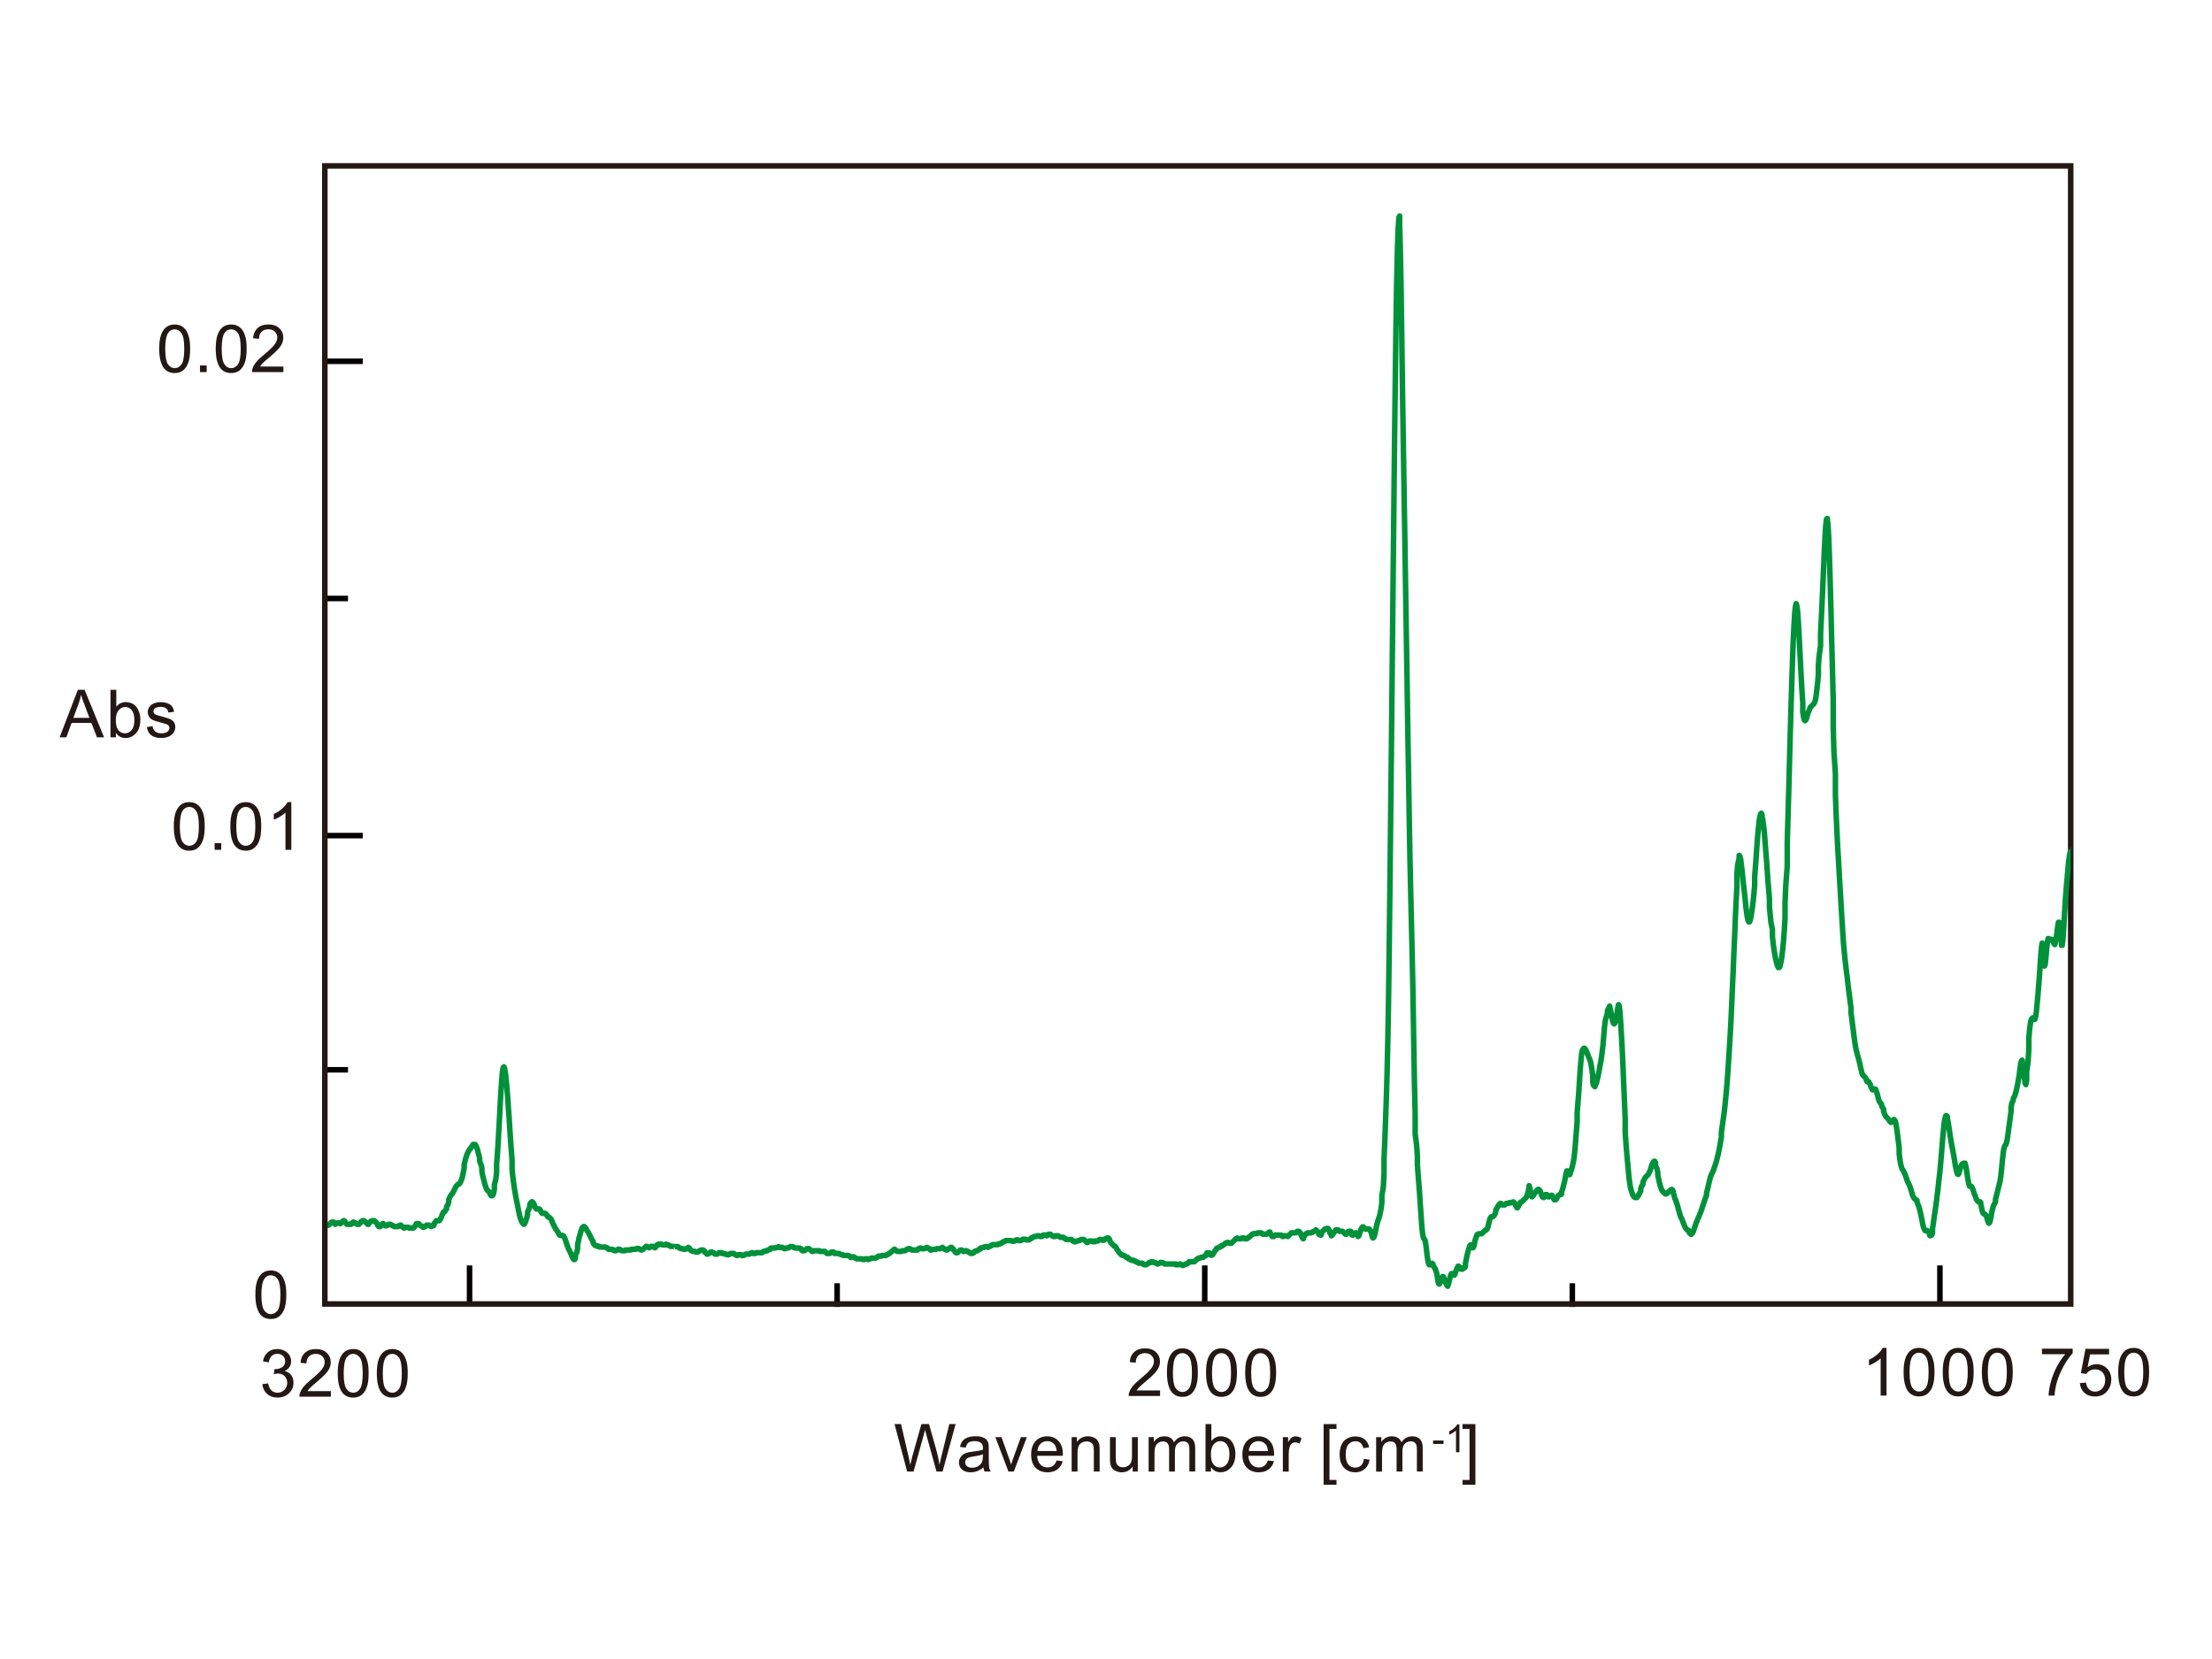 <?xml version="1.0" encoding="utf-8"?>
<!-- Generator: Adobe Illustrator 23.0.1, SVG Export Plug-In . SVG Version: 6.00 Build 0)  -->
<svg version="1.1" id="レイヤー_1" xmlns="http://www.w3.org/2000/svg" xmlns:xlink="http://www.w3.org/1999/xlink" x="0px"
	 y="0px" viewBox="0 0 400 300" style="enable-background:new 0 0 400 300;" xml:space="preserve">
<style type="text/css">
	.st0{fill:#231815;}
	.st1{fill:none;}
	.st2{fill:none;stroke:#040000;stroke-linejoin:round;stroke-miterlimit:10;}
	.st3{fill:none;stroke:#00913A;stroke-linejoin:round;stroke-miterlimit:10;}
	.st4{fill:none;stroke:#231815;}
	.st5{clip-path:url(#SVGID_2_);fill:none;stroke:#00913A;stroke-linejoin:round;stroke-miterlimit:10;}
</style>
<g>
	<g>
		<path class="st0" d="M164.04,266.1l-2.28-8.59h1.17l1.31,5.63c0.14,0.59,0.26,1.18,0.36,1.76c0.22-0.92,0.35-1.45,0.39-1.59
			l1.63-5.8h1.37l1.23,4.35c0.31,1.08,0.53,2.09,0.67,3.04c0.11-0.54,0.25-1.17,0.43-1.87l1.35-5.52h1.14l-2.36,8.59h-1.1
			l-1.81-6.54c-0.15-0.55-0.24-0.88-0.27-1.01c-0.09,0.39-0.17,0.73-0.25,1.01l-1.82,6.54H164.04z"/>
		<path class="st0" d="M177.83,265.33c-0.39,0.33-0.77,0.57-1.13,0.7s-0.75,0.21-1.16,0.21c-0.68,0-1.21-0.17-1.58-0.5
			s-0.55-0.76-0.55-1.28c0-0.3,0.07-0.58,0.21-0.83s0.32-0.45,0.54-0.61s0.48-0.27,0.76-0.35c0.21-0.05,0.52-0.11,0.94-0.16
			c0.85-0.1,1.48-0.22,1.88-0.36c0-0.14,0.01-0.24,0.01-0.28c0-0.43-0.1-0.73-0.3-0.91c-0.27-0.24-0.67-0.36-1.2-0.36
			c-0.5,0-0.86,0.09-1.1,0.26s-0.41,0.48-0.52,0.92l-1.03-0.14c0.09-0.44,0.25-0.8,0.46-1.07s0.53-0.48,0.93-0.63
			s0.88-0.22,1.41-0.22c0.53,0,0.96,0.06,1.29,0.19s0.58,0.28,0.73,0.47s0.27,0.43,0.33,0.72c0.04,0.18,0.05,0.5,0.05,0.97v1.41
			c0,0.98,0.02,1.6,0.07,1.86s0.13,0.51,0.27,0.75h-1.1C177.93,265.88,177.86,265.63,177.83,265.33z M177.74,262.98
			c-0.38,0.16-0.96,0.29-1.72,0.4c-0.43,0.06-0.74,0.13-0.92,0.21s-0.32,0.19-0.42,0.34s-0.15,0.32-0.15,0.5
			c0,0.28,0.11,0.52,0.32,0.7s0.52,0.28,0.93,0.28c0.41,0,0.77-0.09,1.08-0.27s0.55-0.42,0.7-0.73c0.11-0.24,0.17-0.59,0.17-1.05
			V262.98z"/>
		<path class="st0" d="M182.36,266.1l-2.37-6.22h1.11l1.34,3.73c0.14,0.4,0.28,0.82,0.4,1.25c0.09-0.33,0.22-0.72,0.39-1.18
			l1.38-3.8h1.08l-2.36,6.22H182.36z"/>
		<path class="st0" d="M191.08,264.1l1.09,0.13c-0.17,0.64-0.49,1.13-0.96,1.48s-1.06,0.53-1.78,0.53c-0.91,0-1.63-0.28-2.17-0.84
			s-0.8-1.35-0.8-2.36c0-1.05,0.27-1.86,0.81-2.44s1.24-0.87,2.1-0.87c0.83,0,1.51,0.28,2.04,0.85s0.79,1.36,0.79,2.39
			c0,0.06,0,0.16-0.01,0.28h-4.64c0.04,0.68,0.23,1.21,0.58,1.57s0.78,0.54,1.3,0.54c0.39,0,0.72-0.1,0.99-0.3
			S190.92,264.54,191.08,264.1z M187.61,262.39h3.47c-0.05-0.52-0.18-0.92-0.4-1.18c-0.34-0.41-0.77-0.61-1.31-0.61
			c-0.48,0-0.89,0.16-1.22,0.49S187.65,261.85,187.61,262.39z"/>
		<path class="st0" d="M193.79,266.1v-6.22h0.95v0.88c0.46-0.68,1.12-1.03,1.98-1.03c0.38,0,0.72,0.07,1.03,0.2s0.55,0.31,0.71,0.53
			s0.27,0.48,0.33,0.78c0.04,0.2,0.06,0.54,0.06,1.03v3.83h-1.05v-3.79c0-0.43-0.04-0.75-0.12-0.96s-0.23-0.38-0.44-0.51
			s-0.45-0.19-0.74-0.19c-0.45,0-0.84,0.14-1.16,0.43s-0.49,0.83-0.49,1.62v3.4H193.79z"/>
		<path class="st0" d="M204.82,266.1v-0.91c-0.48,0.7-1.14,1.05-1.97,1.05c-0.37,0-0.71-0.07-1.03-0.21s-0.55-0.32-0.71-0.53
			s-0.26-0.47-0.33-0.78c-0.04-0.21-0.06-0.54-0.06-0.98v-3.86h1.05v3.45c0,0.55,0.02,0.92,0.06,1.11c0.07,0.28,0.21,0.5,0.42,0.65
			s0.48,0.24,0.8,0.24s0.61-0.08,0.89-0.24s0.47-0.38,0.59-0.66s0.17-0.68,0.17-1.22v-3.33h1.05v6.22H204.82z"/>
		<path class="st0" d="M207.71,266.1v-6.22h0.94v0.87c0.2-0.3,0.46-0.55,0.78-0.74s0.69-0.28,1.11-0.28c0.46,0,0.84,0.1,1.13,0.29
			s0.5,0.46,0.62,0.8c0.49-0.73,1.13-1.09,1.92-1.09c0.62,0,1.09,0.17,1.42,0.51s0.5,0.87,0.5,1.58v4.27h-1.05v-3.92
			c0-0.42-0.03-0.73-0.1-0.91s-0.19-0.33-0.37-0.45s-0.39-0.17-0.63-0.17c-0.44,0-0.8,0.15-1.09,0.44s-0.43,0.76-0.43,1.4v3.62
			h-1.05v-4.04c0-0.47-0.09-0.82-0.26-1.05s-0.45-0.35-0.84-0.35c-0.3,0-0.57,0.08-0.82,0.23s-0.43,0.38-0.55,0.69
			s-0.17,0.73-0.17,1.3v3.23H207.71z"/>
		<path class="st0" d="M218.98,266.1H218v-8.59h1.05v3.06c0.45-0.56,1.01-0.84,1.71-0.84c0.38,0,0.75,0.08,1.09,0.23
			s0.62,0.37,0.84,0.65s0.39,0.62,0.52,1.01s0.19,0.82,0.19,1.27c0,1.07-0.26,1.89-0.79,2.47s-1.16,0.87-1.9,0.87
			c-0.73,0-1.31-0.31-1.73-0.92V266.1z M218.97,262.94c0,0.75,0.1,1.29,0.3,1.62c0.33,0.54,0.78,0.81,1.35,0.81
			c0.46,0,0.86-0.2,1.2-0.6s0.5-1,0.5-1.79c0-0.81-0.16-1.41-0.48-1.8s-0.71-0.58-1.17-0.58c-0.46,0-0.86,0.2-1.2,0.6
			S218.97,262.19,218.97,262.94z"/>
		<path class="st0" d="M229.28,264.1l1.09,0.13c-0.17,0.64-0.49,1.13-0.96,1.48s-1.06,0.53-1.78,0.53c-0.91,0-1.63-0.28-2.17-0.84
			s-0.8-1.35-0.8-2.36c0-1.05,0.27-1.86,0.81-2.44s1.24-0.87,2.1-0.87c0.83,0,1.51,0.28,2.04,0.85s0.79,1.36,0.79,2.39
			c0,0.06,0,0.16-0.01,0.28h-4.64c0.04,0.68,0.23,1.21,0.58,1.57s0.78,0.54,1.3,0.54c0.39,0,0.72-0.1,0.99-0.3
			S229.12,264.54,229.28,264.1z M225.82,262.39h3.47c-0.05-0.52-0.18-0.92-0.4-1.18c-0.34-0.41-0.77-0.61-1.31-0.61
			c-0.48,0-0.89,0.16-1.22,0.49S225.85,261.85,225.82,262.39z"/>
		<path class="st0" d="M231.98,266.1v-6.22h0.95v0.94c0.24-0.44,0.47-0.73,0.67-0.87s0.43-0.21,0.68-0.21
			c0.36,0,0.72,0.11,1.08,0.34l-0.36,0.98c-0.26-0.15-0.52-0.23-0.77-0.23c-0.23,0-0.44,0.07-0.62,0.21s-0.31,0.33-0.39,0.58
			c-0.12,0.38-0.18,0.79-0.18,1.23v3.26H231.98z"/>
		<path class="st0" d="M239.35,268.49v-10.97h2.33v0.87h-1.27v9.23h1.27v0.87H239.35z"/>
		<path class="st0" d="M246.63,263.82l1.04,0.13c-0.11,0.71-0.4,1.27-0.87,1.68s-1.04,0.61-1.72,0.61c-0.85,0-1.54-0.28-2.05-0.83
			s-0.78-1.35-0.78-2.39c0-0.67,0.11-1.26,0.33-1.76s0.56-0.88,1.02-1.13s0.95-0.38,1.49-0.38c0.68,0,1.23,0.17,1.66,0.51
			s0.71,0.83,0.83,1.46l-1.03,0.16c-0.1-0.42-0.27-0.73-0.52-0.94s-0.55-0.32-0.9-0.32c-0.53,0-0.96,0.19-1.29,0.57
			s-0.5,0.98-0.5,1.81c0,0.84,0.16,1.44,0.48,1.82s0.74,0.57,1.25,0.57c0.41,0,0.76-0.13,1.04-0.38S246.56,264.35,246.63,263.82z"/>
		<path class="st0" d="M248.85,266.1v-6.22h0.94v0.87c0.2-0.3,0.46-0.55,0.78-0.74s0.69-0.28,1.11-0.28c0.46,0,0.84,0.1,1.13,0.29
			s0.5,0.46,0.62,0.8c0.49-0.73,1.13-1.09,1.92-1.09c0.62,0,1.09,0.17,1.42,0.51s0.5,0.87,0.5,1.58v4.27h-1.05v-3.92
			c0-0.42-0.03-0.73-0.1-0.91s-0.19-0.33-0.37-0.45s-0.39-0.17-0.63-0.17c-0.44,0-0.8,0.15-1.09,0.44s-0.43,0.76-0.43,1.4v3.62
			h-1.05v-4.04c0-0.47-0.09-0.82-0.26-1.05s-0.45-0.35-0.84-0.35c-0.3,0-0.57,0.08-0.82,0.23s-0.43,0.38-0.55,0.69
			s-0.17,0.73-0.17,1.3v3.23H248.85z"/>
	</g>
	<g>
		<path class="st0" d="M259.15,261.11v-0.62h1.89v0.62H259.15z"/>
		<path class="st0" d="M263.9,262.61h-0.61v-3.92c-0.15,0.14-0.34,0.28-0.58,0.42s-0.46,0.25-0.65,0.32v-0.59
			c0.34-0.16,0.64-0.36,0.9-0.59c0.26-0.23,0.44-0.45,0.55-0.67h0.4V262.61z"/>
	</g>
	<g>
		<path class="st0" d="M266.8,268.49h-2.33v-0.87h1.27v-9.23h-1.27v-0.87h2.33V268.49z"/>
	</g>
	<g>
		<path class="st0" d="M47.44,250.3l1.05-0.14c0.12,0.6,0.33,1.03,0.62,1.29s0.65,0.4,1.06,0.4c0.5,0,0.92-0.17,1.26-0.52
			s0.51-0.77,0.51-1.28c0-0.48-0.16-0.88-0.47-1.2s-0.72-0.47-1.21-0.47c-0.2,0-0.45,0.04-0.74,0.12l0.12-0.93
			c0.07,0.01,0.13,0.01,0.17,0.01c0.45,0,0.85-0.12,1.21-0.35s0.54-0.6,0.54-1.08c0-0.39-0.13-0.71-0.39-0.96s-0.6-0.38-1.01-0.38
			c-0.41,0-0.75,0.13-1.03,0.39s-0.45,0.64-0.53,1.16l-1.05-0.19c0.13-0.71,0.42-1.25,0.88-1.64s1.03-0.58,1.71-0.58
			c0.47,0,0.9,0.1,1.29,0.3s0.7,0.48,0.91,0.82s0.31,0.72,0.31,1.11c0,0.37-0.1,0.71-0.3,1.01s-0.49,0.55-0.88,0.73
			c0.51,0.12,0.9,0.36,1.18,0.73s0.42,0.83,0.42,1.39c0,0.75-0.27,1.39-0.82,1.91s-1.24,0.78-2.07,0.78c-0.75,0-1.38-0.22-1.88-0.67
			S47.51,251.02,47.44,250.3z"/>
		<path class="st0" d="M59.83,251.56v1.01h-5.68c-0.01-0.25,0.03-0.5,0.12-0.73c0.14-0.39,0.38-0.77,0.69-1.14s0.78-0.81,1.38-1.3
			c0.93-0.77,1.56-1.37,1.89-1.82s0.49-0.87,0.49-1.27c0-0.42-0.15-0.77-0.45-1.06s-0.69-0.43-1.17-0.43
			c-0.51,0-0.91,0.15-1.22,0.46s-0.46,0.73-0.46,1.27l-1.08-0.11c0.07-0.81,0.35-1.42,0.84-1.85s1.13-0.64,1.95-0.64
			c0.82,0,1.48,0.23,1.96,0.69s0.72,1.02,0.72,1.7c0,0.34-0.07,0.68-0.21,1.01s-0.37,0.68-0.7,1.05s-0.87,0.87-1.63,1.51
			c-0.63,0.53-1.04,0.89-1.22,1.08s-0.33,0.38-0.45,0.57H59.83z"/>
		<path class="st0" d="M61.07,248.33c0-1.02,0.1-1.83,0.31-2.45s0.52-1.1,0.93-1.43s0.93-0.5,1.56-0.5c0.46,0,0.87,0.09,1.21,0.28
			s0.63,0.45,0.86,0.8s0.4,0.78,0.53,1.28s0.19,1.18,0.19,2.03c0,1.01-0.1,1.82-0.31,2.44s-0.52,1.1-0.93,1.44s-0.93,0.51-1.56,0.51
			c-0.83,0-1.48-0.3-1.95-0.89C61.35,251.11,61.07,249.95,61.07,248.33z M62.15,248.33c0,1.41,0.17,2.35,0.5,2.82s0.74,0.7,1.22,0.7
			s0.89-0.23,1.22-0.7s0.5-1.41,0.5-2.81c0-1.41-0.17-2.35-0.5-2.82s-0.74-0.7-1.23-0.7c-0.48,0-0.87,0.21-1.16,0.62
			C62.33,245.96,62.15,246.92,62.15,248.33z"/>
		<path class="st0" d="M68.14,248.33c0-1.02,0.1-1.83,0.31-2.45s0.52-1.1,0.93-1.43s0.93-0.5,1.56-0.5c0.46,0,0.87,0.09,1.21,0.28
			s0.63,0.45,0.86,0.8s0.4,0.78,0.53,1.28s0.19,1.18,0.19,2.03c0,1.01-0.1,1.82-0.31,2.44s-0.52,1.1-0.93,1.44s-0.93,0.51-1.56,0.51
			c-0.83,0-1.48-0.3-1.95-0.89C68.42,251.11,68.14,249.95,68.14,248.33z M69.22,248.33c0,1.41,0.17,2.35,0.5,2.82s0.74,0.7,1.22,0.7
			s0.89-0.23,1.22-0.7s0.5-1.41,0.5-2.81c0-1.41-0.17-2.35-0.5-2.82s-0.74-0.7-1.23-0.7c-0.48,0-0.87,0.21-1.16,0.62
			C69.4,245.96,69.22,246.92,69.22,248.33z"/>
	</g>
	<g>
		<path class="st0" d="M209.78,251.43v1.01h-5.68c-0.01-0.25,0.03-0.5,0.12-0.73c0.14-0.39,0.38-0.77,0.69-1.14s0.78-0.81,1.38-1.3
			c0.93-0.77,1.56-1.37,1.89-1.82s0.49-0.87,0.49-1.27c0-0.42-0.15-0.77-0.45-1.06s-0.69-0.43-1.17-0.43
			c-0.51,0-0.91,0.15-1.22,0.46s-0.46,0.73-0.46,1.27l-1.08-0.11c0.07-0.81,0.35-1.42,0.84-1.85s1.13-0.64,1.95-0.64
			c0.82,0,1.48,0.23,1.96,0.69s0.72,1.02,0.72,1.7c0,0.34-0.07,0.68-0.21,1.01s-0.37,0.68-0.7,1.05s-0.87,0.87-1.63,1.51
			c-0.63,0.53-1.04,0.89-1.22,1.08s-0.33,0.38-0.45,0.57H209.78z"/>
		<path class="st0" d="M211.02,248.2c0-1.02,0.1-1.83,0.31-2.45s0.52-1.1,0.93-1.43s0.93-0.5,1.56-0.5c0.46,0,0.87,0.09,1.21,0.28
			s0.63,0.45,0.86,0.8s0.4,0.78,0.53,1.28s0.19,1.18,0.19,2.03c0,1.01-0.1,1.82-0.31,2.44s-0.52,1.1-0.93,1.44s-0.93,0.51-1.56,0.51
			c-0.83,0-1.48-0.3-1.95-0.89C211.3,250.98,211.02,249.82,211.02,248.2z M212.1,248.2c0,1.41,0.17,2.35,0.5,2.82s0.74,0.7,1.22,0.7
			s0.89-0.23,1.22-0.7s0.5-1.41,0.5-2.81c0-1.41-0.17-2.35-0.5-2.82s-0.74-0.7-1.23-0.7c-0.48,0-0.87,0.21-1.16,0.62
			C212.28,245.83,212.1,246.79,212.1,248.2z"/>
		<path class="st0" d="M218.09,248.2c0-1.02,0.1-1.83,0.31-2.45s0.52-1.1,0.93-1.43s0.93-0.5,1.56-0.5c0.46,0,0.87,0.09,1.21,0.28
			s0.63,0.45,0.86,0.8s0.4,0.78,0.53,1.28s0.19,1.18,0.19,2.03c0,1.01-0.1,1.82-0.31,2.44s-0.52,1.1-0.93,1.44s-0.93,0.51-1.56,0.51
			c-0.83,0-1.48-0.3-1.95-0.89C218.37,250.98,218.09,249.82,218.09,248.2z M219.17,248.2c0,1.41,0.17,2.35,0.5,2.82
			s0.74,0.7,1.22,0.7s0.89-0.23,1.22-0.7s0.5-1.41,0.5-2.81c0-1.41-0.17-2.35-0.5-2.82s-0.74-0.7-1.23-0.7
			c-0.48,0-0.87,0.21-1.16,0.62C219.35,245.83,219.17,246.79,219.17,248.2z"/>
		<path class="st0" d="M225.17,248.2c0-1.02,0.1-1.83,0.31-2.45s0.52-1.1,0.93-1.43s0.93-0.5,1.56-0.5c0.46,0,0.87,0.09,1.21,0.28
			s0.63,0.45,0.86,0.8s0.4,0.78,0.53,1.28s0.19,1.18,0.19,2.03c0,1.01-0.1,1.82-0.31,2.44s-0.52,1.1-0.93,1.44s-0.93,0.51-1.56,0.51
			c-0.83,0-1.48-0.3-1.95-0.89C225.45,250.98,225.17,249.82,225.17,248.2z M226.25,248.2c0,1.41,0.17,2.35,0.5,2.82
			s0.74,0.7,1.22,0.7s0.89-0.23,1.22-0.7s0.5-1.41,0.5-2.81c0-1.41-0.17-2.35-0.5-2.82s-0.74-0.7-1.23-0.7
			c-0.48,0-0.87,0.21-1.16,0.62C226.43,245.83,226.25,246.79,226.25,248.2z"/>
	</g>
	<g>
		<path class="st0" d="M341.13,252.36h-1.05v-6.72c-0.25,0.24-0.59,0.48-1,0.73s-0.78,0.42-1.11,0.54v-1.02
			c0.59-0.28,1.11-0.61,1.55-1.01s0.75-0.78,0.94-1.15h0.68V252.36z"/>
		<path class="st0" d="M344.23,248.12c0-1.02,0.1-1.83,0.31-2.45s0.52-1.1,0.93-1.43s0.93-0.5,1.56-0.5c0.46,0,0.87,0.09,1.21,0.28
			s0.63,0.45,0.86,0.8s0.4,0.78,0.53,1.28s0.19,1.18,0.19,2.03c0,1.01-0.1,1.82-0.31,2.44s-0.52,1.1-0.93,1.44s-0.93,0.51-1.56,0.51
			c-0.83,0-1.48-0.3-1.95-0.89C344.51,250.9,344.23,249.73,344.23,248.12z M345.31,248.12c0,1.41,0.17,2.35,0.5,2.82
			s0.74,0.7,1.22,0.7s0.89-0.23,1.22-0.7s0.5-1.41,0.5-2.81c0-1.41-0.17-2.35-0.5-2.82s-0.74-0.7-1.23-0.7
			c-0.48,0-0.87,0.21-1.16,0.62C345.49,245.74,345.31,246.71,345.31,248.12z"/>
		<path class="st0" d="M351.31,248.12c0-1.02,0.1-1.83,0.31-2.45s0.52-1.1,0.93-1.43s0.93-0.5,1.56-0.5c0.46,0,0.87,0.09,1.21,0.28
			s0.63,0.45,0.86,0.8s0.4,0.78,0.53,1.28s0.19,1.18,0.19,2.03c0,1.01-0.1,1.82-0.31,2.44s-0.52,1.1-0.93,1.44s-0.93,0.51-1.56,0.51
			c-0.83,0-1.48-0.3-1.95-0.89C351.59,250.9,351.31,249.73,351.31,248.12z M352.39,248.12c0,1.41,0.17,2.35,0.5,2.82
			s0.74,0.7,1.22,0.7s0.89-0.23,1.22-0.7s0.5-1.41,0.5-2.81c0-1.41-0.17-2.35-0.5-2.82s-0.74-0.7-1.23-0.7
			c-0.48,0-0.87,0.21-1.16,0.62C352.57,245.74,352.39,246.71,352.39,248.12z"/>
		<path class="st0" d="M358.38,248.12c0-1.02,0.1-1.83,0.31-2.45s0.52-1.1,0.93-1.43s0.93-0.5,1.56-0.5c0.46,0,0.87,0.09,1.21,0.28
			s0.63,0.45,0.86,0.8s0.4,0.78,0.53,1.28s0.19,1.18,0.19,2.03c0,1.01-0.1,1.82-0.31,2.44s-0.52,1.1-0.93,1.44s-0.93,0.51-1.56,0.51
			c-0.83,0-1.48-0.3-1.95-0.89C358.66,250.9,358.38,249.73,358.38,248.12z M359.46,248.12c0,1.41,0.17,2.35,0.5,2.82
			s0.74,0.7,1.22,0.7s0.89-0.23,1.22-0.7s0.5-1.41,0.5-2.81c0-1.41-0.17-2.35-0.5-2.82s-0.74-0.7-1.23-0.7
			c-0.48,0-0.87,0.21-1.16,0.62C359.64,245.74,359.46,246.71,359.46,248.12z"/>
	</g>
	<g>
		<path class="st0" d="M369.25,244.89v-1.01h5.56v0.82c-0.55,0.58-1.09,1.36-1.63,2.32s-0.95,1.96-1.25,2.98
			c-0.21,0.72-0.35,1.51-0.4,2.36h-1.08c0.01-0.68,0.14-1.49,0.4-2.45s0.62-1.88,1.09-2.77s0.98-1.64,1.51-2.25H369.25z"/>
		<path class="st0" d="M376.1,250.11l1.11-0.09c0.08,0.54,0.27,0.94,0.57,1.22s0.66,0.41,1.08,0.41c0.51,0,0.94-0.19,1.29-0.57
			s0.53-0.89,0.53-1.52c0-0.6-0.17-1.08-0.51-1.42s-0.78-0.52-1.33-0.52c-0.34,0-0.65,0.08-0.92,0.23s-0.49,0.35-0.64,0.6
			l-0.99-0.13l0.83-4.41h4.27v1.01h-3.43l-0.46,2.31c0.52-0.36,1.06-0.54,1.62-0.54c0.75,0,1.38,0.26,1.9,0.78s0.77,1.19,0.77,2
			c0,0.78-0.23,1.45-0.68,2.02c-0.55,0.7-1.3,1.04-2.26,1.04c-0.78,0-1.42-0.22-1.91-0.66S376.17,250.83,376.1,250.11z"/>
		<path class="st0" d="M383.04,248.12c0-1.02,0.1-1.83,0.31-2.45s0.52-1.1,0.93-1.43s0.93-0.5,1.56-0.5c0.46,0,0.87,0.09,1.21,0.28
			s0.63,0.45,0.86,0.8s0.4,0.78,0.53,1.28s0.19,1.18,0.19,2.03c0,1.01-0.1,1.82-0.31,2.44s-0.52,1.1-0.93,1.44s-0.93,0.51-1.56,0.51
			c-0.83,0-1.48-0.3-1.95-0.89C383.33,250.9,383.04,249.73,383.04,248.12z M384.13,248.12c0,1.41,0.17,2.35,0.5,2.82
			s0.74,0.7,1.22,0.7s0.89-0.23,1.22-0.7s0.5-1.41,0.5-2.81c0-1.41-0.17-2.35-0.5-2.82s-0.74-0.7-1.23-0.7
			c-0.48,0-0.87,0.21-1.16,0.62C384.31,245.74,384.13,246.71,384.13,248.12z"/>
	</g>
	<g>
		<path class="st0" d="M28.79,63.06c0-1.02,0.1-1.83,0.31-2.45s0.52-1.1,0.93-1.43s0.93-0.5,1.56-0.5c0.46,0,0.87,0.09,1.21,0.28
			s0.63,0.45,0.86,0.8s0.4,0.78,0.53,1.28s0.19,1.18,0.19,2.03c0,1.01-0.1,1.82-0.31,2.44s-0.52,1.1-0.93,1.44s-0.93,0.51-1.56,0.51
			c-0.83,0-1.48-0.3-1.95-0.89C29.08,65.83,28.79,64.67,28.79,63.06z M29.88,63.06c0,1.41,0.17,2.35,0.5,2.82s0.74,0.7,1.22,0.7
			s0.89-0.23,1.22-0.7s0.5-1.41,0.5-2.81c0-1.41-0.17-2.35-0.5-2.82s-0.74-0.7-1.23-0.7c-0.48,0-0.87,0.21-1.16,0.62
			C30.06,60.68,29.88,61.65,29.88,63.06z"/>
		<path class="st0" d="M36.17,67.29v-1.2h1.2v1.2H36.17z"/>
		<path class="st0" d="M39.01,63.06c0-1.02,0.1-1.83,0.31-2.45s0.52-1.1,0.93-1.43s0.93-0.5,1.56-0.5c0.46,0,0.87,0.09,1.21,0.28
			s0.63,0.45,0.86,0.8s0.4,0.78,0.53,1.28s0.19,1.18,0.19,2.03c0,1.01-0.1,1.82-0.31,2.44s-0.52,1.1-0.93,1.44s-0.93,0.51-1.56,0.51
			c-0.83,0-1.48-0.3-1.95-0.89C39.29,65.83,39.01,64.67,39.01,63.06z M40.09,63.06c0,1.41,0.17,2.35,0.5,2.82s0.74,0.7,1.22,0.7
			s0.89-0.23,1.22-0.7s0.5-1.41,0.5-2.81c0-1.41-0.17-2.35-0.5-2.82s-0.74-0.7-1.23-0.7c-0.48,0-0.87,0.21-1.16,0.62
			C40.27,60.68,40.09,61.65,40.09,63.06z"/>
		<path class="st0" d="M51.25,66.28v1.01h-5.68c-0.01-0.25,0.03-0.5,0.12-0.73c0.14-0.39,0.38-0.77,0.69-1.14s0.78-0.81,1.38-1.3
			c0.93-0.77,1.56-1.37,1.89-1.82s0.49-0.87,0.49-1.27c0-0.42-0.15-0.77-0.45-1.06s-0.69-0.43-1.17-0.43
			c-0.51,0-0.91,0.15-1.22,0.46s-0.46,0.73-0.46,1.27l-1.08-0.11c0.07-0.81,0.35-1.42,0.84-1.85s1.13-0.64,1.95-0.64
			c0.82,0,1.48,0.23,1.96,0.69s0.72,1.02,0.72,1.7c0,0.34-0.07,0.68-0.21,1.01s-0.37,0.68-0.7,1.05s-0.87,0.87-1.63,1.51
			c-0.63,0.53-1.04,0.89-1.22,1.08s-0.33,0.38-0.45,0.57H51.25z"/>
	</g>
	<g>
		<path class="st0" d="M10.78,133.33l3.3-8.59h1.22l3.52,8.59h-1.29l-1-2.6h-3.59l-0.94,2.6H10.78z M13.26,129.81h2.91l-0.9-2.38
			c-0.27-0.72-0.48-1.32-0.61-1.78c-0.11,0.55-0.26,1.1-0.46,1.64L13.26,129.81z"/>
		<path class="st0" d="M20.96,133.33h-0.98v-8.59h1.05v3.06c0.45-0.56,1.01-0.84,1.71-0.84c0.38,0,0.75,0.08,1.09,0.23
			s0.62,0.37,0.84,0.65s0.39,0.62,0.52,1.01s0.19,0.82,0.19,1.27c0,1.07-0.26,1.89-0.79,2.47s-1.16,0.87-1.9,0.87
			c-0.73,0-1.31-0.31-1.73-0.92V133.33z M20.95,130.18c0,0.75,0.1,1.29,0.3,1.62c0.33,0.54,0.78,0.81,1.35,0.81
			c0.46,0,0.86-0.2,1.2-0.6s0.5-1,0.5-1.79c0-0.81-0.16-1.41-0.48-1.8s-0.71-0.58-1.17-0.58c-0.46,0-0.86,0.2-1.2,0.6
			S20.95,129.42,20.95,130.18z"/>
		<path class="st0" d="M26.55,131.48l1.04-0.16c0.06,0.42,0.22,0.74,0.49,0.96s0.64,0.33,1.12,0.33c0.48,0,0.84-0.1,1.08-0.3
			s0.35-0.43,0.35-0.69c0-0.24-0.1-0.43-0.31-0.56c-0.14-0.09-0.5-0.21-1.08-0.36c-0.77-0.2-1.31-0.36-1.61-0.51
			s-0.53-0.34-0.68-0.59s-0.23-0.53-0.23-0.83c0-0.28,0.06-0.53,0.19-0.77s0.3-0.43,0.52-0.59c0.16-0.12,0.39-0.22,0.67-0.31
			s0.59-0.13,0.91-0.13c0.49,0,0.92,0.07,1.29,0.21s0.64,0.33,0.82,0.57s0.3,0.56,0.36,0.96l-1.03,0.14
			c-0.05-0.32-0.18-0.57-0.41-0.75s-0.54-0.27-0.95-0.27c-0.48,0-0.83,0.08-1.04,0.24s-0.31,0.35-0.31,0.56
			c0,0.14,0.04,0.26,0.13,0.37c0.09,0.11,0.22,0.21,0.4,0.28c0.11,0.04,0.42,0.13,0.93,0.27c0.75,0.2,1.27,0.36,1.56,0.49
			s0.53,0.31,0.69,0.55s0.25,0.54,0.25,0.9c0,0.35-0.1,0.68-0.31,0.99s-0.5,0.55-0.89,0.72s-0.82,0.25-1.31,0.25
			c-0.81,0-1.42-0.17-1.85-0.5S26.67,132.14,26.55,131.48z"/>
	</g>
	<g>
		<path class="st0" d="M31.43,149.43c0-1.02,0.1-1.83,0.31-2.45s0.52-1.1,0.93-1.43s0.93-0.5,1.56-0.5c0.46,0,0.87,0.09,1.21,0.28
			s0.63,0.45,0.86,0.8s0.4,0.78,0.53,1.28s0.19,1.18,0.19,2.03c0,1.01-0.1,1.82-0.31,2.44s-0.52,1.1-0.93,1.44s-0.93,0.51-1.56,0.51
			c-0.83,0-1.48-0.3-1.95-0.89C31.72,152.21,31.43,151.04,31.43,149.43z M32.52,149.43c0,1.41,0.17,2.35,0.5,2.82s0.74,0.7,1.22,0.7
			s0.89-0.23,1.22-0.7s0.5-1.41,0.5-2.81c0-1.41-0.17-2.35-0.5-2.82s-0.74-0.7-1.23-0.7c-0.48,0-0.87,0.21-1.16,0.62
			C32.7,147.05,32.52,148.02,32.52,149.43z"/>
		<path class="st0" d="M38.81,153.67v-1.2h1.2v1.2H38.81z"/>
		<path class="st0" d="M41.65,149.43c0-1.02,0.1-1.83,0.31-2.45s0.52-1.1,0.93-1.43s0.93-0.5,1.56-0.5c0.46,0,0.87,0.09,1.21,0.28
			s0.63,0.45,0.86,0.8s0.4,0.78,0.53,1.28s0.19,1.18,0.19,2.03c0,1.01-0.1,1.82-0.31,2.44s-0.52,1.1-0.93,1.44s-0.93,0.51-1.56,0.51
			c-0.83,0-1.48-0.3-1.95-0.89C41.93,152.21,41.65,151.04,41.65,149.43z M42.73,149.43c0,1.41,0.17,2.35,0.5,2.82s0.74,0.7,1.22,0.7
			s0.89-0.23,1.22-0.7s0.5-1.41,0.5-2.81c0-1.41-0.17-2.35-0.5-2.82s-0.74-0.7-1.23-0.7c-0.48,0-0.87,0.21-1.16,0.62
			C42.91,147.05,42.73,148.02,42.73,149.43z"/>
		<path class="st0" d="M52.67,153.67h-1.05v-6.72c-0.25,0.24-0.59,0.48-1,0.73s-0.78,0.42-1.11,0.54v-1.02
			c0.59-0.28,1.11-0.61,1.55-1.01s0.75-0.78,0.94-1.15h0.68V153.67z"/>
	</g>
	<g>
		<path class="st0" d="M46.18,234.12c0-1.02,0.1-1.83,0.31-2.45s0.52-1.1,0.93-1.43s0.93-0.5,1.56-0.5c0.46,0,0.87,0.09,1.21,0.28
			s0.63,0.45,0.86,0.8s0.4,0.78,0.53,1.28s0.19,1.18,0.19,2.03c0,1.01-0.1,1.82-0.31,2.44s-0.52,1.1-0.93,1.44s-0.93,0.51-1.56,0.51
			c-0.83,0-1.48-0.3-1.95-0.89C46.47,236.89,46.18,235.73,46.18,234.12z M47.27,234.12c0,1.41,0.17,2.35,0.5,2.82s0.74,0.7,1.22,0.7
			s0.89-0.23,1.22-0.7s0.5-1.41,0.5-2.81c0-1.41-0.17-2.35-0.5-2.82s-0.74-0.7-1.23-0.7c-0.48,0-0.87,0.21-1.16,0.62
			C47.45,231.74,47.27,232.71,47.27,234.12z"/>
	</g>
	<rect x="58.74" y="30" class="st1" width="315.71" height="205.81"/>
	<line class="st2" x1="151.38" y1="236.34" x2="151.38" y2="232.05"/>
	<line class="st2" x1="284.32" y1="236.34" x2="284.33" y2="232.05"/>
	<line class="st2" x1="58.64" y1="193.45" x2="62.93" y2="193.45"/>
	<polyline class="st3" points="121.9,225.38 121.76,225.38 121.63,225.38 121.36,225.38 121.23,225.38 121.1,225.24 120.97,225.24 
		120.83,225.11 120.7,225.11 120.57,225.11 120.43,224.98 120.3,225.11 120.17,225.11 120.03,225.11 119.9,225.11 119.77,225.11 
		119.63,224.98 119.5,224.98 119.37,224.98 119.23,224.98 119.1,224.98 119.1,225.11 118.84,225.11 118.7,225.24 118.57,225.38 
		118.57,225.51 118.44,225.64 118.3,225.51 118.17,225.51 118.04,225.38 117.9,225.38 117.77,225.38 117.64,225.51 117.5,225.51 
		117.37,225.64 117.24,225.51 117.1,225.51 116.97,225.38 116.84,225.38 116.7,225.51 116.57,225.64 116.44,225.77 116.31,225.91 
		116.17,225.91 116.04,226.04 115.91,226.04 115.77,225.91 115.64,225.91 115.51,225.77 115.37,225.77 115.24,225.77 115.11,225.77 
		114.97,225.91 114.84,225.91 114.71,225.91 114.57,225.91 114.44,225.91 114.31,225.91 114.17,225.91 114.04,226.04 113.91,226.04 
		113.77,226.04 113.64,226.04 113.51,226.04 113.37,226.04 113.24,226.04 113.11,226.04 112.98,226.17 112.71,226.17 112.58,226.17 
		112.44,226.17 112.31,226.04 112.18,226.04 112.04,225.91 111.91,225.91 111.78,225.91 111.64,226.04 111.51,226.04 111.38,226.17 
		111.24,226.17 111.11,226.17 110.98,226.04 110.84,226.04 110.71,225.91 110.58,225.91 110.44,225.91 110.31,225.91 110.18,225.91 
		110.05,225.91 109.91,225.77 109.78,225.64 109.65,225.64 109.51,225.51 109.38,225.51 109.25,225.51 109.11,225.51 108.98,225.51 
		108.85,225.51 108.71,225.51 108.58,225.51 108.45,225.51 108.32,225.38 108.18,225.38 108.05,225.38 107.91,225.24 107.78,225.24 
		107.65,225.24 107.52,225.11 107.38,224.98 107.25,224.72 107.25,224.45 107.11,224.32 106.98,224.05 106.85,223.79 106.72,223.52 
		106.58,223.26 106.45,222.99 106.32,222.73 106.18,222.59 106.05,222.33 105.92,222.06 105.78,221.93 105.65,221.8 105.52,221.8 
		105.38,221.93 105.25,222.06 105.12,222.46 104.99,222.86 104.85,223.39 104.72,223.79 104.59,224.45 104.45,225.11 104.45,225.77 
		104.32,226.44 104.05,226.97 104.05,227.5 103.92,227.76 103.79,227.76 103.65,227.63 103.52,227.37 103.39,227.1 103.25,226.7 
		103.12,226.44 102.99,226.17 102.86,225.91 102.72,225.64 102.59,225.24 102.45,224.85 102.32,224.45 102.19,224.05 102.06,223.79 
		101.92,223.52 101.79,223.52 101.66,223.39 101.52,223.39 101.39,223.39 101.26,223.39 101.12,223.26 100.99,222.99 100.86,222.73 
		100.72,222.59 100.59,222.33 100.46,222.2 100.32,221.93 100.19,221.67 100.06,221.4 99.92,221.14 99.79,220.74 99.66,220.48 
		99.53,220.34 99.39,220.21 99.26,220.08 99.13,220.08 98.99,219.95 98.86,219.68 98.73,219.55 98.59,219.41 98.46,219.41 
		98.33,219.41 98.06,219.41 97.93,219.28 97.79,219.02 97.66,218.75 97.53,218.62 97.39,218.62 97.26,218.62 97.13,218.62 
		96.99,218.62 96.86,218.49 96.73,218.22 96.6,217.83 96.46,217.56 96.33,217.43 96.2,217.3 96.06,217.43 95.93,217.56 95.8,217.83 
		95.8,218.22 95.66,218.62 95.4,219.15 95.4,219.68 95.26,220.21 95.13,220.61 95,221 94.86,221.27 94.73,221.4 94.6,221.27 
		94.46,221.14 94.33,220.87 94.2,220.61 94.07,220.21 93.93,219.68 93.8,219.02 93.66,218.35 93.53,217.69 93.4,217.03 
		93.27,216.37 93.13,215.57 93,214.78 92.87,213.85 92.73,212.79 92.6,211.47 92.6,209.88 92.47,208.15 92.33,206.3 92.2,204.31 
		92.07,202.19 91.93,200.34 91.8,198.35 91.67,196.76 91.54,195.3 91.4,194.11 91.27,193.32 91.13,192.92 91,193.05 90.87,193.71 
		90.74,195.17 90.6,197.16 90.47,199.41 90.34,201.93 90.2,204.44 90.07,206.83 89.94,208.82 89.8,210.54 89.8,212 89.67,213.19 
		89.4,214.25 89.4,215.04 89.27,215.71 89.14,216.1 89,216.23 88.87,216.23 88.74,216.1 88.6,215.84 88.47,215.57 88.34,215.44 
		88.21,215.31 88.07,215.18 87.94,214.91 87.81,214.51 87.67,214.12 87.54,213.59 87.41,213.06 87.27,212.53 87.14,211.87 
		87.14,211.2 87.01,210.67 86.74,210.01 86.74,209.48 86.61,208.95 86.47,208.42 86.34,207.89 86.21,207.49 86.08,207.23 
		85.94,206.96 85.81,206.96 85.68,206.96 85.54,206.96 85.41,207.23 85.28,207.36 85.14,207.62 85.01,207.76 84.88,207.89 
		84.74,208.15 84.61,208.42 84.48,208.68 84.34,209.08 84.21,209.48 84.08,210.01 83.94,210.54 83.94,211.2 83.81,211.87 
		83.68,212.53 83.55,213.06 83.41,213.45 83.28,213.72 83.14,213.99 83.01,214.12 82.88,214.12 82.75,214.25 82.61,214.38 
		82.48,214.51 82.35,214.78 82.21,215.04 82.08,215.31 81.95,215.57 81.81,215.84 81.68,215.97 81.55,216.1 81.41,216.37 
		81.28,216.63 81.15,216.9 81.15,217.3 81.01,217.83 80.75,218.22 80.75,218.62 80.62,218.75 80.48,219.02 80.35,219.15 
		80.22,219.15 80.08,219.41 79.95,219.68 79.82,220.08 79.68,220.34 79.55,220.61 79.42,220.74 79.28,220.74 79.15,220.74 
		79.02,220.74 78.88,220.74 78.75,221 78.62,221.14 78.48,221.27 78.48,221.54 78.35,221.67 78.09,221.67 77.95,221.8 77.82,221.67 
		77.68,221.67 77.55,221.54 77.42,221.54 77.29,221.54 77.15,221.54 77.02,221.67 76.89,221.8 76.75,221.8 76.62,221.93 
		76.49,221.93 76.35,221.8 76.22,221.67 76.09,221.67 75.95,221.54 75.82,221.4 75.69,221.27 75.56,221.27 75.42,221.27 
		75.29,221.27 75.29,221.4 75.15,221.54 75.02,221.8 74.89,221.93 74.76,222.06 74.62,222.06 74.49,222.06 74.36,222.06 
		74.22,222.06 74.09,222.06 73.96,222.06 73.82,221.93 73.69,221.93 73.56,221.93 73.42,221.93 73.29,221.93 73.16,222.06 
		73.02,222.06 72.89,221.93 72.76,221.8 72.62,221.8 72.49,221.67 72.49,221.54 72.36,221.54 72.09,221.67 71.96,221.8 71.83,221.8 
		71.69,221.8 71.56,221.8 71.43,221.8 71.29,221.8 71.16,221.67 71.03,221.67 70.89,221.54 70.76,221.54 70.63,221.4 70.49,221.4 
		70.36,221.4 70.23,221.4 70.1,221.54 69.96,221.54 69.83,221.67 69.7,221.67 69.7,221.54 69.43,221.4 69.3,221.27 69.16,221.27 
		69.03,221.54 68.9,221.67 68.76,221.8 68.63,221.8 68.5,221.8 68.36,221.67 68.23,221.4 68.1,221.14 67.96,221 67.83,220.87 
		67.7,220.74 67.56,220.74 67.43,220.74 67.3,220.74 67.16,220.87 67.03,220.87 66.9,221 66.77,221.14 66.63,221.27 66.63,221.4 
		66.5,221.4 66.37,221.27 66.23,221.14 66.1,221 65.97,220.87 65.83,220.74 65.7,220.74 65.57,220.74 65.43,220.87 65.3,220.87 
		65.17,221.14 65.03,221.27 64.9,221.4 64.77,221.4 64.63,221.4 64.5,221.27 64.37,221.27 64.23,221.14 64.1,221.14 63.97,221 
		63.84,221 63.84,221.14 63.7,221.27 63.44,221.27 63.44,221.4 63.3,221.4 63.17,221.4 63.04,221.4 62.9,221.4 62.77,221.4 
		62.64,221.27 62.5,221.14 62.37,220.87 62.24,220.74 62.1,220.74 61.97,220.87 61.84,221 61.7,221.14 61.57,221.27 61.44,221.27 
		61.31,221.14 61.17,221.14 61.04,221.14 60.77,221.27 60.64,221.4 60.64,221.27 60.51,221.27 60.37,221 60.24,221 60.11,221 
		59.97,221 59.84,221.14 59.71,221.27 59.57,221.4 59.44,221.54 59.31,221.54 59.17,221.54 59.04,221.54 58.91,221.4 58.78,221.27 
		58.64,221.27 	"/>
	<line class="st2" x1="217.85" y1="235.8" x2="217.86" y2="228.83"/>
	<line class="st2" x1="58.64" y1="151.1" x2="65.61" y2="151.1"/>
	<line class="st2" x1="350.8" y1="235.8" x2="350.8" y2="228.83"/>
	<polyline class="st3" points="187.83,223.47 187.7,223.47 187.56,223.47 187.43,223.59 187.29,223.59 187.16,223.59 187.02,223.59 
		186.89,223.72 186.75,223.72 186.62,223.84 186.49,223.84 186.49,223.96 186.22,224.09 186.08,224.21 185.95,224.21 185.81,224.21 
		185.68,224.21 185.54,224.21 185.41,224.09 185.27,224.09 185.14,224.09 185,224.09 184.87,224.21 184.73,224.21 184.6,224.33 
		184.46,224.33 184.33,224.33 184.19,224.33 184.06,224.21 183.92,224.21 183.79,224.21 183.65,224.33 183.52,224.33 183.38,224.45 
		183.25,224.45 183.11,224.45 182.98,224.45 182.85,224.33 182.71,224.33 182.57,224.33 182.44,224.33 182.3,224.33 182.17,224.33 
		182.04,224.33 181.9,224.33 181.76,224.45 181.63,224.45 181.5,224.58 181.36,224.58 181.23,224.7 181.09,224.82 180.96,224.82 
		180.82,224.94 180.69,224.94 180.55,224.94 180.42,225.07 180.15,225.07 180.01,225.07 179.88,225.07 179.74,225.07 179.61,225.07 
		179.47,225.07 179.34,225.19 179.2,225.31 179.07,225.31 178.93,225.43 178.8,225.43 178.66,225.56 178.53,225.43 178.4,225.43 
		178.26,225.43 178.13,225.43 177.99,225.56 177.85,225.56 177.72,225.56 177.45,225.68 177.32,225.68 177.32,225.8 177.18,225.92 
		177.05,225.92 176.91,226.05 176.78,226.17 176.64,226.17 176.51,226.17 176.37,226.29 176.24,226.29 176.1,226.53 175.97,226.53 
		175.83,226.66 175.7,226.66 175.56,226.66 175.43,226.53 175.29,226.53 175.16,226.41 175.02,226.29 174.89,226.29 174.75,226.17 
		174.62,226.17 174.48,226.29 174.35,226.29 174.21,226.29 174.08,226.17 173.95,226.05 173.81,226.05 173.67,226.05 173.54,226.17 
		173.41,226.29 173.27,226.41 173.14,226.53 173,226.53 172.87,226.53 172.73,226.41 172.6,226.17 172.46,226.05 172.33,225.8 
		172.19,225.68 172.06,225.56 171.92,225.56 171.79,225.68 171.65,225.8 171.38,225.92 171.25,225.92 171.25,226.05 171.11,226.05 
		170.98,225.92 170.84,225.92 170.71,225.8 170.57,225.68 170.44,225.56 170.3,225.68 170.17,225.68 170.04,225.8 169.9,225.8 
		169.76,225.8 169.63,225.8 169.5,225.8 169.36,225.8 169.23,225.92 169.09,225.92 168.96,225.92 168.69,225.92 168.55,225.92 
		168.42,226.05 168.28,226.05 168.15,225.92 168.01,225.8 167.88,225.68 167.74,225.68 167.61,225.56 167.47,225.68 167.34,225.68 
		167.2,225.8 167.07,225.8 166.93,225.8 166.8,225.8 166.66,225.8 166.53,225.68 166.39,225.68 166.26,225.8 166.12,225.8 
		165.99,225.92 165.86,226.05 165.72,226.05 165.59,226.05 165.45,226.05 165.31,226.05 165.18,226.05 165.05,226.05 164.91,226.05 
		164.78,225.92 164.64,225.92 164.51,225.8 164.37,225.8 164.24,225.8 164.1,225.92 163.97,225.92 163.83,226.05 163.7,226.17 
		163.56,226.17 163.43,226.17 163.29,226.17 163.16,226.17 163.02,226.29 162.89,226.29 162.62,226.29 162.48,226.29 162.35,226.29 
		162.21,226.29 162.08,226.17 161.95,226.05 161.81,225.92 161.67,225.92 161.54,226.05 161.41,226.17 161.27,226.29 161.14,226.41 
		161,226.53 160.87,226.66 160.73,226.66 160.6,226.78 160.46,226.9 160.33,226.9 160.19,227.03 160.06,227.03 159.92,227.03 
		159.79,227.03 159.65,227.03 159.52,227.03 159.38,227.15 159.25,227.15 159.11,227.15 158.98,227.15 158.84,227.15 158.71,227.27 
		158.57,227.4 158.44,227.4 158.3,227.52 158.17,227.52 158.03,227.52 157.9,227.52 157.76,227.52 157.63,227.52 157.5,227.52 
		157.36,227.64 157.22,227.64 157.09,227.76 156.96,227.76 156.82,227.64 156.69,227.64 156.55,227.64 156.42,227.64 156.28,227.76 
		156.15,227.76 156.01,227.76 155.88,227.64 155.74,227.64 155.61,227.64 155.47,227.64 155.34,227.64 155.2,227.64 155.07,227.64 
		154.93,227.64 154.8,227.52 154.66,227.52 154.53,227.4 154.39,227.27 154.26,227.27 154.12,227.27 153.86,227.4 153.72,227.27 
		153.58,227.15 153.45,227.03 153.32,227.03 153.18,227.03 153.05,227.03 152.91,227.03 152.78,227.03 152.64,227.03 152.51,227.03 
		152.37,226.9 152.24,226.9 152.1,226.9 151.97,226.78 151.83,226.78 151.7,226.66 151.56,226.66 151.43,226.66 151.29,226.66 
		151.16,226.66 151.02,226.66 150.89,226.66 150.89,226.53 150.75,226.41 150.62,226.41 150.48,226.41 150.35,226.41 150.21,226.53 
		150.08,226.66 149.94,226.66 149.81,226.66 149.67,226.66 149.54,226.66 149.4,226.53 149.27,226.41 149.13,226.29 149,226.29 
		148.87,226.29 148.73,226.29 148.6,226.29 148.46,226.29 148.32,226.29 148.19,226.29 148.19,226.17 148.06,226.17 147.92,226.17 
		147.65,226.17 147.52,226.17 147.38,226.17 147.25,226.17 147.11,226.17 146.98,226.29 146.84,226.29 146.71,226.17 146.57,226.05 
		146.44,225.92 146.3,225.8 146.17,225.8 146.03,225.8 145.9,225.8 145.76,225.92 145.63,226.05 145.49,226.17 145.36,226.17 
		145.09,226.17 144.96,226.05 144.96,225.92 144.82,225.8 144.68,225.8 144.55,225.68 144.42,225.68 144.28,225.68 144.15,225.68 
		144.01,225.68 143.88,225.68 143.74,225.68 143.61,225.56 143.47,225.56 143.34,225.43 143.2,225.43 143.07,225.43 142.93,225.43 
		142.8,225.56 142.66,225.56 142.53,225.68 142.39,225.68 142.26,225.68 142.12,225.68 141.99,225.8 141.85,225.8 141.72,225.68 
		141.58,225.68 141.45,225.56 141.31,225.56 141.18,225.56 141.04,225.56 140.91,225.56 140.77,225.43 140.64,225.56 140.51,225.56 
		140.37,225.56 140.23,225.68 140.1,225.68 139.97,225.68 139.83,225.68 139.7,225.68 139.56,225.68 139.43,225.68 139.29,225.8 
		139.29,225.92 139.16,225.92 138.89,226.05 138.75,226.17 138.62,226.17 138.48,226.17 138.35,226.29 138.21,226.29 138.08,226.29 
		137.94,226.41 137.81,226.53 137.67,226.53 137.54,226.53 137.4,226.53 137.27,226.53 137.13,226.53 137,226.53 136.87,226.53 
		136.73,226.53 136.59,226.66 136.32,226.66 136.19,226.66 136.06,226.53 135.92,226.53 135.79,226.66 135.65,226.66 135.52,226.78 
		135.38,226.78 135.25,226.78 135.11,226.78 134.98,226.78 134.84,226.78 134.71,226.9 134.57,226.9 134.44,227.03 134.3,227.03 
		134.17,227.03 134.03,226.9 133.9,226.9 133.76,226.9 133.63,226.9 133.49,226.9 133.36,227.03 133.22,227.03 133.09,226.9 
		132.95,226.9 132.82,226.78 132.68,226.66 132.55,226.66 132.42,226.66 132.28,226.66 132.14,226.66 132.01,226.78 131.88,226.78 
		131.74,226.9 131.61,226.9 131.47,226.9 131.34,226.78 131.2,226.78 131.07,226.78 130.93,226.66 130.8,226.66 130.66,226.66 
		130.53,226.66 130.53,226.53 130.39,226.53 130.12,226.53 129.99,226.53 129.85,226.66 129.72,226.78 129.58,226.78 129.45,226.78 
		129.31,226.78 129.18,226.66 129.04,226.53 128.91,226.53 128.77,226.41 128.64,226.41 128.51,226.41 128.37,226.53 128.23,226.66 
		128.1,226.66 127.97,226.78 127.83,226.78 127.83,226.66 127.56,226.53 127.43,226.41 127.43,226.29 127.29,226.17 127.16,226.05 
		127.02,226.05 126.89,226.05 126.75,226.05 126.62,226.17 126.48,226.17 126.35,226.29 126.21,226.41 126.08,226.41 125.94,226.41 
		125.81,226.41 125.67,226.29 125.54,226.29 125.4,226.29 125.27,226.29 125.13,226.17 125,226.17 124.86,226.05 124.73,225.8 
		124.59,225.68 124.46,225.56 124.33,225.68 124.19,225.8 124.05,225.8 123.92,225.92 123.78,225.92 123.65,225.92 123.52,225.8 
		123.38,225.8 123.25,225.8 123.11,225.8 122.98,225.68 122.84,225.68 122.71,225.56 122.57,225.43 122.44,225.43 122.3,225.43 
		122.17,225.43 122.03,225.43 121.9,225.56 	"/>
	<line class="st2" x1="58.64" y1="108.22" x2="62.93" y2="108.22"/>
	<line class="st2" x1="58.64" y1="65.33" x2="65.61" y2="65.33"/>
	<line class="st2" x1="84.91" y1="235.8" x2="84.91" y2="228.83"/>
	<rect x="58.74" y="30" class="st4" width="315.71" height="205.8"/>
	<g>
		<defs>
			<rect id="SVGID_1_" x="58.74" y="30" width="315.71" height="205.8"/>
		</defs>
		<clipPath id="SVGID_2_">
			<use xlink:href="#SVGID_1_"  style="overflow:visible;"/>
		</clipPath>
		<polyline class="st5" points="384.03,139.85 383.9,141.05 383.9,145.61 383.77,148.83 383.63,150.17 383.5,149.77 383.36,148.16 
			383.23,146.15 383.1,144.67 382.96,144.67 382.83,146.28 382.69,148.83 382.56,151.77 382.43,154.32 382.29,155.93 382.16,156.46 
			382.02,156.06 381.89,155.39 381.76,154.45 381.62,154.05 381.49,153.78 381.49,154.05 381.22,154.45 381.08,154.72 
			381.08,154.86 380.95,154.86 380.82,154.99 380.68,155.26 380.55,156.06 380.41,157.14 380.28,158.21 380.15,158.74 
			380.01,158.21 379.88,156.46 379.75,153.78 379.61,150.97 379.48,148.69 379.34,147.49 379.21,147.89 379.07,149.36 
			378.94,151.37 378.81,153.25 378.67,154.72 378.54,155.66 378.4,156.06 378.4,156.46 378.27,156.87 378.14,157.67 378,158.88 
			377.87,160.49 377.73,161.96 377.6,163.03 377.47,163.17 377.33,162.23 377.2,160.35 377.06,158.21 376.93,156.46 376.8,155.66 
			376.66,155.53 376.53,155.66 376.4,155.39 376.26,154.32 376.13,152.71 375.99,150.84 375.86,149.5 375.72,148.83 375.59,148.83 
			375.59,149.1 375.46,149.63 375.19,150.3 375.19,151.24 375.05,152.31 374.92,153.25 374.78,153.78 374.65,154.05 374.52,154.05 
			374.38,154.05 374.25,154.59 374.11,155.53 373.98,156.87 373.85,158.34 373.71,159.82 373.58,161.42 373.45,163.3 373.31,165.58 
			373.18,167.86 373.04,169.87 372.91,170.94 372.78,170.94 372.78,170.13 372.51,168.79 372.37,167.45 372.37,166.78 
			372.24,166.78 372.11,167.45 371.97,168.53 371.84,169.6 371.7,170.4 371.57,170.81 371.44,170.67 371.3,170.27 371.17,170 
			371.03,169.87 370.9,170 370.77,170 370.63,170 370.5,169.73 370.36,169.73 370.23,170.4 370.1,171.61 369.96,173.22 
			369.83,174.42 369.69,174.69 369.69,173.75 369.56,172.15 369.43,170.94 369.29,170.54 369.16,171.34 369.02,173.08 
			368.89,174.96 368.76,176.97 368.62,178.71 368.49,180.32 368.35,181.79 368.22,183.13 368.09,183.94 367.95,184.34 
			367.82,184.34 367.68,184.21 367.55,184.07 367.42,184.21 367.28,184.47 367.15,185.14 367.01,186.22 366.88,187.69 366.88,189.7 
			366.75,191.85 366.48,193.86 366.48,195.33 366.34,196.13 366.21,195.87 366.07,194.93 365.94,193.59 365.81,192.52 
			365.67,191.71 365.54,191.85 365.4,192.38 365.27,193.32 365.14,194.39 365,195.2 364.87,196 364.73,196.67 364.6,197.21 
			364.47,197.74 364.33,198.14 364.2,198.41 364.06,198.68 364.06,198.95 363.8,199.48 363.66,200.29 363.66,201.09 363.53,201.9 
			363.4,202.97 363.26,203.91 363.13,204.98 362.99,205.92 362.86,206.59 362.72,206.99 362.59,207.12 362.46,207.39 362.32,207.93 
			362.19,209 362.05,210.34 361.92,211.68 361.79,212.89 361.65,213.69 361.52,214.23 361.38,214.76 361.25,215.3 361.12,215.84 
			360.98,216.37 360.85,216.91 360.85,217.31 360.72,217.58 360.58,217.84 360.45,218.11 360.31,218.65 360.18,219.18 
			360.05,219.99 359.91,220.66 359.78,221.06 359.64,221.2 359.51,220.93 359.37,220.52 359.24,219.99 359.11,219.72 358.97,219.59 
			358.84,219.59 358.7,219.45 358.57,219.32 358.44,218.92 358.3,218.25 358.17,217.71 358.17,217.44 358.03,217.31 357.77,217.31 
			357.63,217.18 357.5,217.04 357.36,216.77 357.23,216.37 357.1,216.1 356.96,215.7 356.83,215.3 356.69,214.9 356.56,214.63 
			356.43,214.5 356.29,214.5 356.16,214.5 356.02,214.09 355.89,213.42 355.76,212.62 355.62,211.68 355.49,210.88 355.35,210.47 
			355.35,210.34 355.09,210.34 354.95,210.47 354.82,210.47 354.68,210.74 354.55,211.01 354.42,211.55 354.28,211.95 
			354.15,212.35 354.02,212.35 353.88,212.08 353.75,211.55 353.61,210.88 353.48,210.07 353.35,209.27 353.21,208.46 
			353.08,207.79 352.94,207.12 352.81,206.32 352.67,205.51 352.54,204.58 352.4,203.64 352.27,202.84 352.14,202.3 352.14,201.9 
			352,201.76 351.87,201.76 351.73,202.17 351.6,202.84 351.47,204.04 351.33,205.51 351.2,207.12 351.06,208.87 350.93,210.34 
			350.8,211.81 350.66,213.02 350.53,214.23 350.4,215.43 350.26,216.51 350.13,217.58 349.99,218.52 349.86,219.45 349.72,220.39 
			349.59,221.33 349.46,222.13 349.46,222.94 349.32,223.34 349.05,223.47 348.92,223.34 348.92,223.07 348.79,222.8 348.65,222.67 
			348.52,222.54 348.38,222.54 348.25,222.54 348.12,222.54 347.98,222.27 347.85,222 347.71,221.46 347.58,220.79 347.45,220.12 
			347.31,219.45 347.18,218.92 347.05,218.38 346.91,217.98 346.78,217.71 346.64,217.31 346.64,217.04 346.37,216.91 
			346.24,216.77 346.11,216.64 345.97,216.37 345.84,216.1 345.7,215.57 345.57,215.17 345.44,214.76 345.3,214.36 345.17,214.09 
			345.03,213.82 344.9,213.56 344.77,213.15 344.63,212.75 344.5,212.35 344.36,212.08 344.23,211.81 344.1,211.55 343.96,211.41 
			343.83,211.01 343.69,210.47 343.56,209.67 343.43,208.6 343.43,207.52 343.29,206.45 343.16,205.38 343.02,204.31 342.89,203.51 
			342.76,202.84 342.62,202.57 342.49,202.43 342.35,202.57 342.22,202.7 342.09,202.84 341.95,202.97 341.82,202.84 341.68,202.7 
			341.55,202.43 341.42,202.3 341.28,202.17 341.15,202.03 341.02,201.9 340.88,201.63 340.75,201.36 340.61,200.96 340.61,200.56 
			340.35,200.16 340.21,199.75 340.21,199.62 340.08,199.48 339.94,199.35 339.81,199.08 339.67,198.68 339.54,198.14 
			339.41,197.61 339.27,197.21 339.14,196.94 339,196.94 338.87,197.07 338.74,197.07 338.6,197.07 338.47,196.8 338.33,196.54 
			338.2,196.13 338.06,195.87 337.93,195.73 337.93,195.6 337.67,195.6 337.53,195.46 337.53,195.2 337.4,195.06 337.26,194.79 
			337.13,194.66 337,194.53 336.86,194.39 336.72,194.12 336.59,193.59 336.46,193.05 336.32,192.38 336.19,191.85 336.05,191.31 
			335.92,190.91 335.79,190.37 335.65,189.84 335.52,189.17 335.38,188.23 335.25,187.29 335.12,186.22 334.98,185.14 
			334.85,184.07 334.72,183.13 334.72,182.2 334.58,181.26 334.45,180.19 334.31,179.11 334.18,178.04 334.05,176.84 333.91,175.76 
			333.78,174.69 333.64,173.49 333.51,172.15 333.37,170.67 333.24,168.79 333.11,166.65 332.97,164.37 332.84,162.09 332.7,159.82 
			332.57,157.54 332.44,155.26 332.3,152.98 332.17,150.3 332.03,147.22 331.9,143.73 331.9,139.98 331.63,135.83 331.5,131.27 
			331.5,126.44 331.37,121.22 331.23,115.86 331.1,110.5 330.96,105.41 330.83,100.98 330.7,97.36 330.56,94.95 330.43,93.75 
			330.29,93.88 330.16,94.95 330.02,97.1 329.89,99.78 329.76,102.86 329.62,105.94 329.49,109.02 329.35,111.97 329.22,114.52 
			329.22,116.8 328.95,118.67 328.82,120.42 328.82,122.02 328.68,123.5 328.55,124.7 328.42,125.78 328.28,126.58 328.15,126.98 
			328.02,127.25 327.88,127.38 327.75,127.52 327.61,127.65 327.48,127.79 327.35,127.92 327.21,128.32 327.08,128.59 
			326.94,128.99 326.81,129.39 326.67,129.93 326.54,130.2 326.41,130.33 326.27,130.2 326.14,129.66 326,128.72 326,127.11 
			325.87,125.24 325.74,122.83 325.6,120.28 325.47,117.6 325.33,114.92 325.2,112.51 325.07,110.63 324.93,109.56 324.8,109.16 
			324.67,109.69 324.53,111.03 324.4,113.31 324.26,116.13 324.13,119.75 324,123.77 323.86,128.32 323.72,133.15 323.59,138.11 
			323.46,143.06 323.32,147.89 323.19,152.44 323.19,156.6 322.92,160.22 322.79,163.43 322.79,166.11 322.65,168.39 322.52,170.13 
			322.38,171.61 322.25,172.68 322.12,173.62 321.98,174.29 321.85,174.83 321.71,174.96 321.58,174.96 321.45,174.69 
			321.31,174.29 321.18,173.75 321.05,173.22 320.91,172.41 320.78,171.61 320.64,170.54 320.51,169.33 320.51,168.12 
			320.24,166.78 320.11,165.44 319.97,163.97 319.97,162.5 319.84,160.89 319.7,159.28 319.57,157.4 319.44,155.53 319.3,153.78 
			319.17,152.04 319.04,150.43 318.9,149.23 318.77,148.29 318.63,147.62 318.63,147.33 318.5,147.06 318.37,147.19 318.23,147.73 
			318.1,148.53 317.97,149.87 317.83,151.34 317.7,153.07 317.57,154.94 317.43,156.82 317.3,158.55 317.3,160.16 317.16,161.63 
			317.03,162.97 316.9,164.03 316.76,164.97 316.63,165.77 316.49,166.44 316.36,166.7 316.23,166.7 316.09,166.44 315.96,165.77 
			315.82,164.83 315.69,163.76 315.56,162.43 315.43,161.23 315.29,160.02 315.16,158.82 315.03,157.49 314.89,156.42 
			314.76,155.35 314.62,154.81 314.49,154.68 314.49,155.21 314.22,156.42 314.09,158.15 314.09,160.29 313.95,162.97 
			313.82,165.77 313.69,168.98 313.55,172.19 313.42,175.39 313.28,178.6 313.15,181.54 313.02,184.48 312.88,187.02 312.75,189.29 
			312.61,191.43 312.48,193.43 312.35,195.3 312.22,196.91 312.08,198.38 311.95,199.71 311.82,200.91 311.68,201.98 311.54,202.92 
			311.41,203.85 311.28,204.79 311.28,205.59 311.14,206.39 311.01,207.2 310.88,207.86 310.74,208.53 310.61,209.07 310.48,209.6 
			310.34,210.14 310.21,210.54 310.07,210.94 309.94,211.34 309.81,211.74 309.67,212.01 309.54,212.27 309.41,212.54 
			309.27,212.94 309.14,213.48 309.01,214.01 308.87,214.68 308.74,215.21 308.6,215.75 308.6,216.15 308.47,216.42 308.34,216.82 
			308.2,217.22 308.07,217.62 307.93,218.02 307.8,218.42 307.67,218.82 307.53,219.22 307.4,219.49 307.27,219.89 307.13,220.16 
			307,220.43 306.86,220.83 306.73,221.09 306.6,221.5 306.46,221.9 306.33,222.3 306.2,222.7 306.06,222.97 305.93,223.1 
			305.8,223.23 305.8,223.1 305.53,222.97 305.39,222.7 305.39,222.56 305.26,222.43 305.13,222.43 304.99,222.3 304.86,222.16 
			304.72,221.9 304.59,221.63 304.46,221.23 304.32,220.96 304.19,220.56 304.05,220.29 303.92,220.03 303.79,219.62 303.66,219.22 
			303.52,218.69 303.39,218.15 303.26,217.75 303.12,217.35 302.99,216.95 302.85,216.68 302.72,216.15 302.58,215.75 
			302.58,215.48 302.45,215.21 302.32,215.08 302.18,215.21 302.05,215.21 301.92,215.35 301.78,215.48 301.65,215.61 
			301.51,215.75 301.38,215.88 301.25,215.88 301.11,215.88 300.98,215.75 300.84,215.61 300.71,215.48 300.58,215.35 
			300.45,215.08 300.31,214.68 300.18,214.28 300.05,213.74 299.91,213.08 299.78,212.54 299.78,212.01 299.64,211.34 299.37,210.8 
			299.37,210.27 299.24,210 299.11,210 298.97,210.14 298.84,210.4 298.71,210.67 298.57,211.07 298.44,211.61 298.3,211.87 
			298.17,212.14 298.04,212.41 297.9,212.54 297.77,212.67 297.64,212.81 297.5,212.94 297.37,213.21 297.24,213.48 297.1,213.74 
			297.1,214.15 296.83,214.55 296.7,214.95 296.7,215.35 296.57,215.61 296.43,215.88 296.3,216.15 296.16,216.28 296.03,216.55 
			295.9,216.55 295.76,216.55 295.63,216.55 295.5,216.42 295.36,216.28 295.23,216.02 295.09,215.61 294.96,215.21 294.83,214.68 
			294.7,213.88 294.56,212.81 294.43,211.34 294.29,209.87 294.16,208.4 294.03,206.8 293.89,204.79 293.89,202.39 293.76,199.31 
			293.62,196.1 293.49,192.9 293.36,189.96 293.22,187.42 293.09,185.15 292.95,183.14 292.82,181.94 292.69,181.67 292.55,182.21 
			292.42,183.14 292.29,183.94 292.15,184.61 292.02,185.01 291.89,185.15 291.75,185.01 291.62,184.61 291.49,184.08 
			291.35,183.28 291.22,182.61 291.08,182.07 291.08,181.94 290.95,182.21 290.68,182.74 290.68,183.14 290.55,183.68 
			290.41,184.08 290.28,184.61 290.15,185.68 290.01,187.28 289.88,188.89 289.74,190.09 289.61,191.16 289.48,191.96 
			289.34,192.63 289.21,193.43 289.08,194.1 288.94,194.77 288.81,195.3 288.68,195.84 288.54,196.1 288.41,196.37 288.41,196.51 
			288.14,196.24 288.01,195.57 288.01,194.5 287.87,193.43 287.74,192.63 287.61,191.96 287.47,191.56 287.34,191.3 287.2,190.89 
			287.07,190.63 286.94,190.22 286.8,189.96 286.67,189.69 286.53,189.56 286.4,189.56 286.27,189.69 286.13,189.96 286,190.63 
			285.87,191.96 285.73,193.7 285.6,195.84 285.47,197.84 285.33,199.58 285.2,201.18 285.2,202.79 285.06,204.52 284.93,206.26 
			284.8,207.86 284.66,209.2 284.53,210 284.39,210.67 284.26,211.21 284.13,211.61 283.99,212.01 283.86,212.41 283.73,212.41 
			283.59,212.14 283.46,211.74 283.33,211.74 283.19,212.27 283.06,212.94 282.93,213.61 282.79,214.15 282.66,214.68 
			282.52,215.21 282.39,215.48 282.39,215.88 282.26,216.02 281.99,216.02 281.85,216.15 281.72,216.28 281.59,216.55 
			281.45,216.82 281.32,216.95 281.18,216.95 281.05,216.95 280.92,216.68 280.78,216.42 280.65,216.15 280.52,216.15 
			280.38,216.28 280.25,216.28 280.12,216.42 279.98,216.42 279.85,216.28 279.72,216.15 279.72,216.02 279.45,216.02 
			279.31,216.15 279.18,216.28 279.18,216.55 279.05,216.55 278.91,216.42 278.78,216.15 278.64,215.75 278.51,215.35 
			278.38,215.21 278.24,215.08 278.11,215.08 277.97,215.21 277.84,215.35 277.71,215.48 277.57,215.75 277.44,215.88 
			277.31,216.15 277.17,216.28 277.04,216.42 276.91,216.28 276.77,215.75 276.64,214.81 276.51,214.41 276.51,214.68 
			276.37,215.35 276.24,215.88 276.1,216.28 275.97,216.55 275.84,216.68 275.7,216.82 275.57,216.95 275.43,217.09 275.3,217.22 
			275.17,217.35 275.03,217.35 274.9,217.49 274.77,217.75 274.63,218.02 274.5,218.29 274.36,218.42 274.23,218.29 274.1,218.02 
			273.96,217.62 273.83,217.49 273.7,217.35 273.56,217.35 273.3,217.49 273.16,217.49 273.03,217.49 272.89,217.49 272.76,217.62 
			272.62,217.62 272.49,217.62 272.36,217.62 272.22,217.75 272.09,217.89 271.96,217.89 271.82,217.89 271.69,217.89 
			271.56,217.75 271.42,217.62 271.29,217.62 271.15,217.75 271.02,217.89 270.89,218.15 270.75,218.42 270.62,218.56 
			270.49,218.82 270.49,219.09 270.35,219.49 270.22,219.76 270.08,219.89 269.95,220.03 269.82,220.03 269.68,220.03 
			269.55,220.16 269.42,220.43 269.28,220.96 269.15,221.5 269.02,222.03 268.88,222.3 268.75,222.43 268.61,222.43 268.48,222.56 
			268.35,222.7 268.21,222.83 268.08,222.97 267.95,223.1 267.81,223.1 267.68,223.1 267.54,223.1 267.41,223.1 267.28,223.23 
			267.14,223.23 267.01,223.5 266.88,223.9 266.74,224.3 266.61,224.97 266.47,225.5 266.34,225.64 266.21,225.5 266.07,225.24 
			265.94,225.1 265.81,225.24 265.67,225.64 265.54,226.04 265.4,226.57 265.27,227.11 265.14,227.78 265,228.45 265,228.98 
			264.87,229.25 264.6,229.25 264.6,229.38 264.47,229.51 264.33,229.51 264.2,229.51 264.07,229.38 263.93,229.11 263.8,228.98 
			263.66,228.98 263.53,229.25 263.4,229.51 263.26,229.91 263.13,230.31 263,230.58 262.86,230.58 262.73,230.45 262.59,230.31 
			262.46,230.31 262.33,230.58 262.19,231.12 262.06,231.65 261.93,232.18 261.79,232.59 261.66,232.45 261.53,232.18 
			261.39,231.92 261.26,231.52 261.12,231.12 260.99,230.85 260.86,230.85 260.72,231.12 260.59,231.38 260.45,231.79 
			260.32,232.18 260.19,232.18 260.05,231.79 259.92,230.98 259.79,230.18 259.65,229.78 259.52,229.38 259.39,229.25 
			259.25,228.98 259.12,228.85 259.12,228.58 258.98,228.45 258.85,228.45 258.58,228.58 258.58,228.71 258.45,228.71 
			258.31,228.45 258.18,227.78 258.05,226.84 257.91,225.64 257.78,224.7 257.65,224.17 257.51,224.03 257.38,223.77 257.25,223.1 
			257.11,221.76 256.98,219.89 256.84,217.89 256.71,215.88 256.58,214.15 256.44,212.41 256.31,210.67 256.31,209.07 256.18,207.2 
			255.91,205.06 255.91,201.58 255.77,195.7 255.64,187.82 255.51,179.67 255.37,172.85 255.24,167.24 255.11,161.76 254.97,155.48 
			254.84,148.26 254.71,140.11 254.57,131.56 254.44,122.88 254.3,114.32 254.17,105.77 254.04,97.35 253.9,88.93 253.77,80.51 
			253.63,71.56 253.5,62.2 253.37,52.85 253.23,45.5 253.23,45.24 253.1,40.81 253.1,39.07 252.97,39.33 252.83,41.35 252.7,45.1 
			252.56,51.14 252.43,59.32 252.3,69.64 252.16,81.58 252.03,94.32 251.89,107.46 251.76,120.47 251.63,133.48 251.49,146.36 
			251.36,158.96 251.22,170.9 251.09,180.96 250.95,188.73 250.82,194.37 250.69,198.79 250.55,202.68 250.42,206.3 250.28,209.52 
			250.28,212.34 250.15,214.62 249.88,216.23 249.88,217.43 249.75,218.51 249.62,219.18 249.48,219.85 249.35,220.25 
			249.21,220.65 249.08,221.06 248.94,221.59 248.81,222.26 248.68,222.93 248.54,223.47 248.41,223.74 248.27,223.87 248.14,223.6 
			248.01,223.07 247.87,222.66 247.74,222.4 247.6,222.26 247.47,222.26 247.2,222.26 247.07,222.26 246.93,222.26 246.8,222.13 
			246.67,221.99 246.53,221.86 246.4,221.86 246.27,221.99 246.13,222.26 246,222.66 245.86,223.07 245.73,223.47 245.59,223.6 
			245.46,223.34 245.33,223.07 245.19,222.93 245.06,222.93 244.92,223.07 244.79,223.2 244.66,223.34 244.52,223.34 244.39,223.2 
			244.39,222.93 244.25,222.66 244.12,222.66 243.98,222.66 243.85,222.66 243.72,222.8 243.59,223.07 243.45,223.2 243.32,223.2 
			243.18,223.07 243.05,222.93 242.91,222.8 242.78,222.66 242.65,222.66 242.51,222.66 242.38,222.66 242.24,222.66 242.11,222.53 
			241.97,222.4 241.84,222.4 241.71,222.4 241.57,222.4 241.57,222.53 241.44,222.66 241.17,222.8 241.17,222.93 241.04,223.2 
			240.9,223.34 240.77,223.47 240.64,223.2 240.5,222.93 240.37,222.53 240.23,222.26 240.1,222.13 239.97,222.13 239.83,222.26 
			239.7,222.26 239.56,222.26 239.43,222.4 239.3,222.53 239.16,222.66 239.03,222.93 238.89,223.2 238.89,223.34 238.76,223.34 
			238.49,223.2 238.49,222.93 238.36,222.8 238.22,222.66 238.09,222.53 237.96,222.4 237.82,222.53 237.69,222.66 237.55,222.66 
			237.42,222.8 237.29,222.8 237.15,222.93 237.02,222.93 236.88,222.93 236.75,222.93 236.62,222.93 236.48,222.93 236.35,223.07 
			236.21,223.07 236.08,223.2 235.94,223.47 235.81,223.6 235.68,223.87 235.68,224.01 235.54,223.87 235.41,223.6 235.27,223.34 
			235.14,222.93 235.01,222.8 234.87,222.66 234.74,222.66 234.6,222.66 234.47,222.8 234.34,222.93 234.2,222.93 234.07,222.93 
			233.93,222.93 233.8,222.93 233.67,222.93 233.53,222.93 233.4,223.07 233.27,223.2 233.13,223.34 233,223.47 232.86,223.47 
			232.86,223.6 232.73,223.47 232.46,223.47 232.33,223.47 232.19,223.47 232.06,223.6 231.92,223.6 231.79,223.47 231.66,223.34 
			231.52,223.34 231.39,223.34 231.25,223.34 231.12,223.34 230.99,223.34 230.85,223.34 230.72,223.34 230.59,223.34 
			230.45,223.47 230.32,223.6 230.18,223.6 230.05,223.6 230.05,223.47 229.78,223.2 229.65,222.93 229.65,222.8 229.51,222.8 
			229.38,222.93 229.24,223.07 229.11,223.07 228.98,223.2 228.84,223.2 228.71,223.2 228.57,223.2 228.44,223.2 228.31,223.07 
			228.17,223.07 228.04,222.93 227.9,222.93 227.77,222.93 227.64,222.93 227.5,222.93 227.37,223.07 227.23,223.07 227.1,223.07 
			226.97,223.07 226.83,223.07 226.7,223.07 226.56,223.2 226.43,223.2 226.3,223.34 226.16,223.47 226.03,223.6 225.89,223.74 
			225.76,223.74 225.63,223.87 225.49,224.01 225.36,224.01 225.22,224.01 225.09,224.01 224.96,223.87 224.82,223.87 
			224.69,223.87 224.55,223.87 224.42,224.01 224.29,224.01 224.15,224.01 224.02,224.01 223.75,224.01 223.75,223.87 
			223.62,224.01 223.48,224.01 223.35,224.14 223.21,224.28 223.08,224.41 222.95,224.54 222.81,224.68 222.68,224.81 
			222.54,224.81 222.41,224.81 222.28,224.81 222.14,224.68 222.01,224.68 221.87,224.68 221.74,224.81 221.6,224.81 221.47,224.94 
			221.34,225.08 221.07,225.21 220.93,225.21 220.93,225.35 220.8,225.35 220.67,225.48 220.54,225.48 220.4,225.61 220.27,225.61 
			220.13,225.75 220,225.75 219.86,226.02 219.73,226.15 219.59,226.42 219.46,226.55 219.33,226.82 219.19,226.96 219.06,226.96 
			218.92,226.96 218.79,226.82 218.66,226.55 218.52,226.55 218.39,226.55 218.25,226.55 218.25,226.82 218.12,226.96 
			217.99,227.09 217.85,227.09 217.72,227.22 217.58,227.36 217.45,227.36 217.32,227.36 217.18,227.36 217.05,227.49 
			216.92,227.49 216.78,227.49 216.65,227.63 216.51,227.63 216.38,227.76 216.24,227.9 216.11,228.03 215.98,228.16 215.84,228.16 
			215.71,228.16 215.57,228.16 215.44,228.16 215.31,228.16 215.04,228.16 215.04,228.3 214.9,228.3 214.77,228.43 214.64,228.57 
			214.5,228.57 214.37,228.57 214.24,228.7 214.1,228.7 213.97,228.83 213.83,228.83 213.7,228.7 213.56,228.7 213.43,228.57 
			213.3,228.57 213.16,228.7 213.03,228.7 212.89,228.7 212.76,228.7 212.63,228.7 212.63,228.57 212.36,228.57 212.22,228.57 
			212.09,228.57 211.96,228.57 211.82,228.57 211.69,228.57 211.55,228.57 211.42,228.57 211.29,228.57 211.15,228.57 
			211.02,228.57 210.88,228.57 210.75,228.57 210.62,228.57 210.48,228.43 210.35,228.43 210.21,228.3 210.08,228.3 209.95,228.3 
			209.81,228.3 209.68,228.43 209.54,228.43 209.41,228.57 209.28,228.57 209.14,228.43 209.01,228.43 208.87,228.3 208.74,228.3 
			208.61,228.3 208.47,228.16 208.34,228.16 208.2,228.16 208.07,228.3 207.94,228.3 207.8,228.3 207.67,228.43 207.54,228.57 
			207.4,228.57 207.27,228.7 207.13,228.7 207,228.7 206.87,228.7 206.73,228.57 206.59,228.43 206.33,228.43 206.19,228.43 
			206.06,228.43 205.92,228.43 205.79,228.3 205.66,228.3 205.52,228.16 205.39,228.16 205.25,228.03 205.12,228.03 204.99,227.9 
			204.85,227.9 204.72,227.9 204.59,227.9 204.45,227.76 204.32,227.76 204.18,227.63 204.05,227.63 203.92,227.49 203.92,227.36 
			203.65,227.36 203.51,227.22 203.38,227.09 203.24,227.09 203.11,226.96 202.98,226.96 202.84,226.96 202.71,226.82 
			202.57,226.69 202.44,226.55 202.31,226.42 202.17,226.15 202.04,226.02 201.9,225.75 201.77,225.48 201.64,225.35 201.5,225.35 
			201.37,225.21 201.24,225.08 201.1,224.94 200.97,224.81 200.83,224.68 200.7,224.41 200.7,224.28 200.57,224.01 200.43,223.87 
			200.3,223.87 200.16,223.87 200.03,224.01 199.89,224.01 199.76,224.14 199.63,224.28 199.49,224.28 199.36,224.28 199.22,224.14 
			199.09,224.14 198.96,224.14 198.82,224.14 198.69,224.28 198.55,224.41 198.42,224.41 198.29,224.41 198.15,224.41 
			198.02,224.41 198.02,224.54 197.88,224.54 197.62,224.54 197.48,224.41 197.35,224.41 197.22,224.41 197.08,224.41 
			196.95,224.41 196.81,224.54 196.68,224.68 196.54,224.68 196.41,224.54 196.28,224.41 196.14,224.28 196.01,224.14 
			195.87,224.14 195.74,224.14 195.61,224.14 195.47,224.14 195.34,224.28 195.2,224.28 194.94,224.41 194.8,224.41 194.67,224.41 
			194.53,224.54 194.4,224.54 194.27,224.54 194.13,224.41 194,224.41 193.87,224.28 193.73,224.14 193.6,224.14 193.46,224.14 
			193.33,224.14 193.19,224.14 193.06,224.14 192.92,224.14 192.79,224.14 192.66,224.01 192.52,223.87 192.39,223.87 
			192.26,223.74 192.12,223.74 191.99,223.74 191.85,223.74 191.72,223.74 191.58,223.6 191.45,223.6 191.32,223.47 191.18,223.47 
			191.05,223.47 190.91,223.47 190.78,223.6 190.65,223.6 190.51,223.6 190.38,223.47 190.24,223.47 190.11,223.34 189.98,223.2 
			189.84,223.2 189.71,223.2 189.57,223.2 189.44,223.34 189.31,223.47 189.17,223.34 188.91,223.34 188.77,223.34 188.64,223.34 
			188.5,223.47 188.37,223.6 188.23,223.6 188.1,223.6 187.97,223.47 187.83,223.47 		"/>
	</g>
</g>
</svg>
